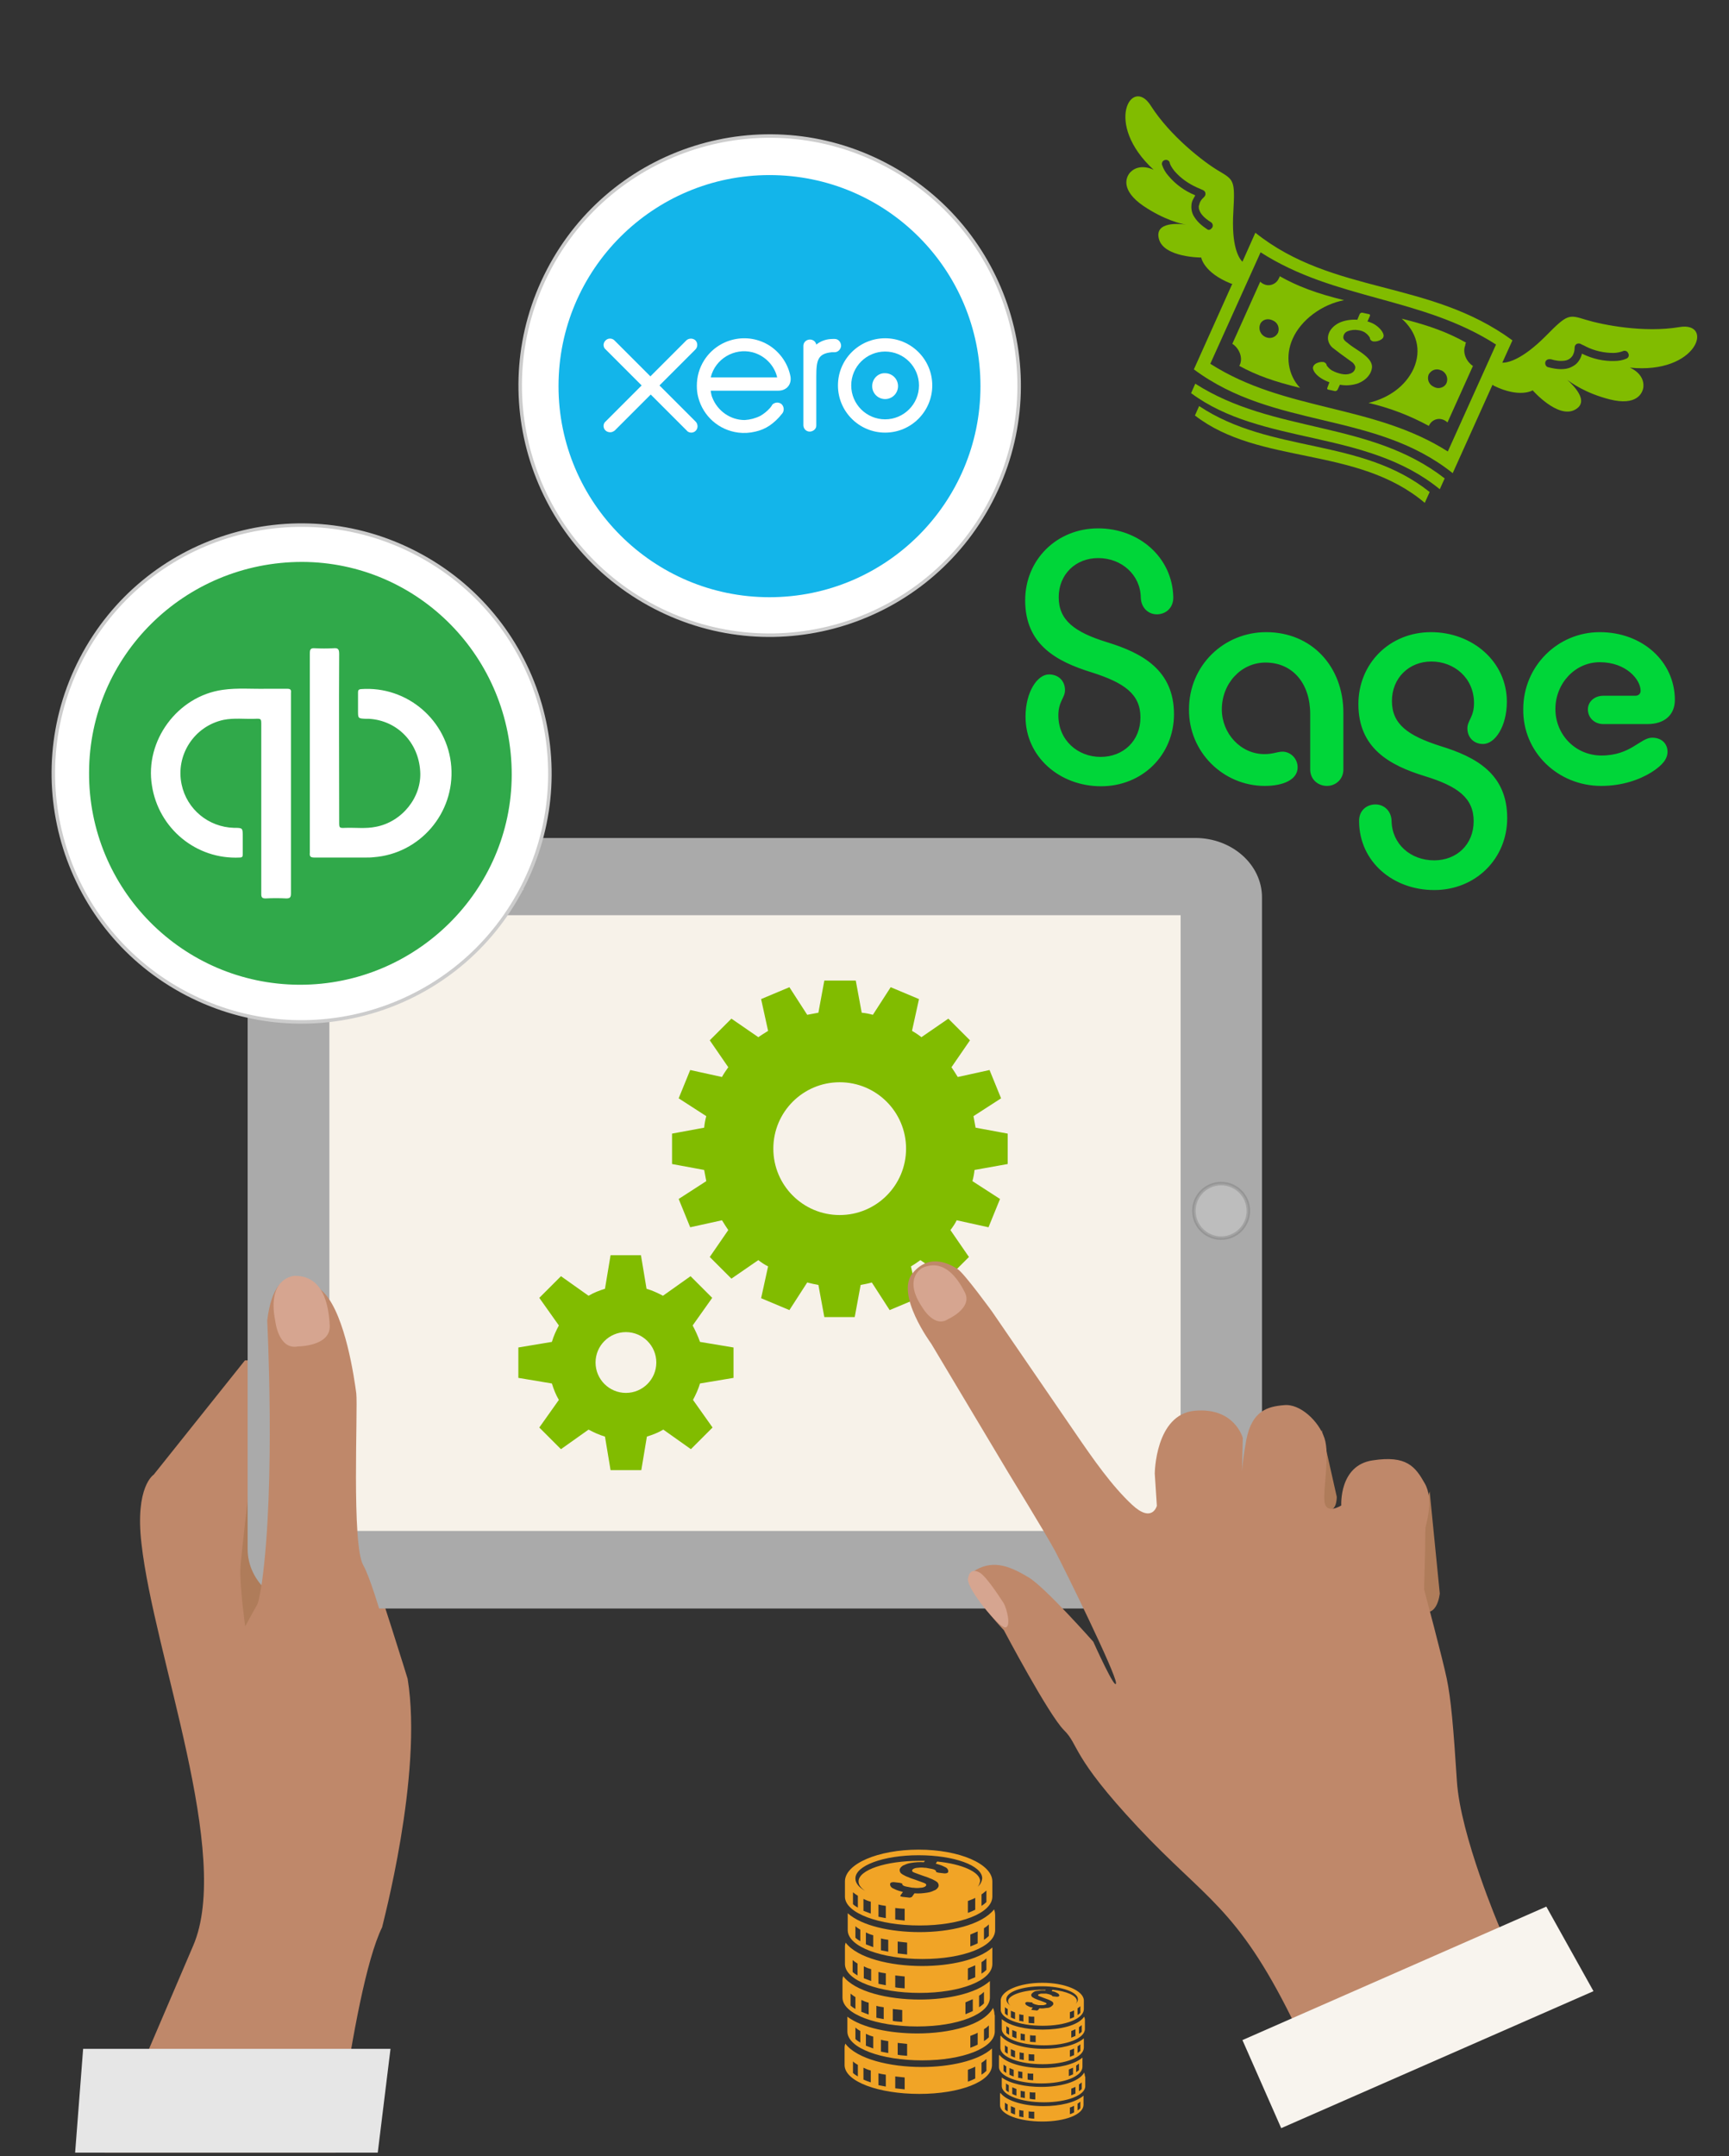 <svg enable-background="new 0 0 495 617" viewBox="0 0 495 617" xmlns="http://www.w3.org/2000/svg" xmlns:xlink="http://www.w3.org/1999/xlink"><rect x="0" y="0" width="495" height="617" fill="#333333" stroke="none"/><clipPath id="a"><path d="m3 389.3h143.4v226.7h-143.4z"/></clipPath><g clip-path="url(#a)"><path d="m116.7 480.4s-27.4-89.4-38.2-101.6l-34.5 43.2s-5.4 3.4-3.5 19.7c3.6 32 26 89.1 14.8 115.1l-39.3 91.8 77.2-8.2s7.2-70.6 16.2-88.9c-.1 0 11.8-43.6 7.3-71.1z" fill="#bf886a"/><path d="m76.8 380.5s-7.8 63-8 68.6c-.1 5.6 1.4 16.3 1.4 16.3s3.1-5.7 6.2-11.2c4.1-7.1 4.6-67.8.4-73.7z" fill="#af7c5a"/><path d="m111.8 586.3h-88l-3.7 48h85.8z" fill="#e6e6e6"/></g><path d="m342.2 239.8c10.5 0 19.1 7.6 19.1 17v186.5c0 9.4-8.5 17-19.1 17h-252.2c-10.5 0-19.1-7.6-19.1-17v-186.5c0-9.4 8.5-17 19.1-17z" fill="#aaa"/><path d="m94.3 261.9h243.7v176.2h-243.7z" fill="#f7f2e9"/><path d="m68.9 471.4c3.2-5.8 5.2-12.1 6.1-18.7 3.9-28.1 1.5-74.8 1.5-74.8 2.4-19.7 13.8-10.7 16.5-7.7 5.9 6.6 8.4 24 9 28.5.5 4.5-1.4 43.3 2 49.2s11.2 36.1 11.2 36.1c-23.9-6.7-46.3-12.6-46.3-12.6z" fill="#bf886a"/><path d="m84.3 365.1s-8 .4-5.5 12.9c0 0 .9 8.4 6.5 7.3 0 0 9.4 0 9.1-6s-1.9-14.3-10.1-14.2z" fill="#d6a590"/><path d="m198.3 379.3 5.6-7.9-6.2-6.2-7.9 5.6c-1.5-.8-3-1.5-4.7-2l-1.6-9.6h-8.7l-1.6 9.6c-1.6.5-3.2 1.1-4.7 2l-7.9-5.6-6.2 6.2 5.6 7.9c-.8 1.5-1.5 3-2 4.7l-9.6 1.6v8.7l9.6 1.6c.5 1.6 1.1 3.2 2 4.7l-5.6 7.9 6.2 6.2 7.9-5.6c1.5.8 3 1.5 4.7 2l1.6 9.6h8.8l1.6-9.6c1.6-.5 3.2-1.1 4.7-2l7.9 5.6 6.2-6.2-5.6-7.9c.8-1.5 1.5-3 2-4.7l9.6-1.6v-8.7l-9.6-1.6c-.6-1.7-1.3-3.2-2.1-4.7zm-19.1 19.3c-4.8 0-8.7-3.9-8.7-8.7s3.9-8.7 8.7-8.7 8.7 3.9 8.7 8.7c0 4.8-3.9 8.7-8.7 8.7zm109.3-65.5v-8.7l-9.2-1.7c-.2-1.1-.4-2.2-.6-3.3l7.9-5.1-3.3-8.1-9.1 2c-.6-1-1.2-1.9-1.8-2.8l5.3-7.7-6.2-6.2-7.7 5.3c-.9-.7-1.8-1.3-2.7-1.8l2-9.1-8.1-3.4-5.1 7.9c-1.1-.3-2.1-.5-3.2-.6l-1.7-9.2h-9l-1.7 9.2c-1.1.2-2.2.4-3.2.6l-5.1-7.9-8.1 3.4 2 9.1c-1 .6-1.9 1.2-2.8 1.8l-7.7-5.3-6.2 6.2 5.3 7.7c-.6.9-1.3 1.8-1.8 2.8l-9.1-2-3.3 8.1 7.9 5.1c-.3 1.1-.5 2.2-.6 3.3l-9.2 1.7v8.7l9.2 1.7c.2 1.1.4 2.2.6 3.2l-7.9 5.1 3.3 8.1 9.1-2c.6 1 1.2 1.9 1.8 2.8l-5.3 7.7 6.2 6.2 7.7-5.3c.9.7 1.8 1.3 2.8 1.8l-2 9.1 8.1 3.4 5.1-7.9c1.1.3 2.1.5 3.2.7l1.7 9.2h8.7l1.7-9.2c1.1-.2 2.2-.4 3.2-.7l5.1 7.9 8.1-3.4-2-9.1c1-.6 1.9-1.2 2.7-1.8l7.7 5.3 6.2-6.2-5.3-7.7c.7-.9 1.3-1.8 1.8-2.8l9.1 2 3.3-8.1-7.9-5.1c.3-1.1.5-2.2.6-3.2zm-48.1 14.6c-10.5 0-19-8.5-19-19s8.5-19 19-19 19 8.5 19 19c0 10.5-8.5 19-19 19z" fill="#81bc00"/><path d="m283.7 143.3c-18.2 35-61.3 48.6-96.3 30.4s-48.6-61.3-30.4-96.3 61.3-48.6 96.3-30.4 48.6 61.3 30.4 96.3z" fill="#fff" stroke="#ccc" stroke-miterlimit="10"/><path d="m220.3 170.9c33.3 0 60.4-27 60.4-60.4s-27-60.4-60.4-60.4c-33.3 0-60.4 27-60.4 60.4 0 33.3 27.1 60.4 60.4 60.4z" fill="#13b5ea"/><path d="m188.8 110.3 10.3-10.3c.7-.7.7-1.9 0-2.6-.3-.3-.8-.5-1.3-.5s-1 .2-1.3.5l-10.3 10.3-10.3-10.3c-.7-.7-1.9-.7-2.6.1-.3.3-.5.8-.5 1.2 0 .5.2 1 .6 1.3l10.3 10.3-10.3 10.3c-.4.3-.6.8-.6 1.3 0 1 .8 1.8 1.9 1.8.5 0 .9-.2 1.3-.5l10.3-10.3 10.3 10.3c.3.4.8.6 1.3.6 1 0 1.8-.8 1.8-1.8 0-.5-.2-1-.5-1.3z" fill="#fff"/><path d="m243.7 110.3c0-5.4 4.4-9.7 9.7-9.7 5.4 0 9.7 4.4 9.7 9.7 0 5.4-4.4 9.7-9.7 9.7-5.3 0-9.7-4.3-9.7-9.7m-3.8 0c0 7.5 6.1 13.5 13.5 13.5 7.5 0 13.5-6.1 13.5-13.5 0-7.5-6.1-13.5-13.5-13.5-7.4 0-13.5 6-13.5 13.5" fill="#fff"/><path d="m239 97h-.6c-1.7 0-3.3.5-4.7 1.6-.2-1-1.2-1.6-2.2-1.4-.9.2-1.5.9-1.5 1.8v22.8c.1 1 .9 1.8 2 1.7.9-.1 1.7-.8 1.7-1.7v-14c0-4.7.4-6.6 4.4-7h.8c1 0 1.8-.8 1.9-1.8 0-1.1-.8-2-1.8-2" fill="#fff"/><path d="m203.5 108.1s0-.1 0-.2c1.3-5.2 6.7-8.4 11.9-7.1 3.5.9 6.3 3.7 7.1 7.2h-19zm22.8-.4c-.7-3.6-2.9-6.8-6-8.8-6.3-4-14.7-2.1-18.7 4.2-1.4 2.2-2.1 4.7-2.1 7.3 0 1.1.1 2.2.4 3.3 1.4 5.4 5.9 9.4 11.5 10.1 1.6.2 3.3.1 4.9-.3 1.4-.3 2.8-.9 4-1.7 1.3-.9 2.5-2 3.5-3.3l.1-.1c.7-.8.6-2.1-.2-2.8-.8-.6-1.9-.5-2.6.2 0 .1-.1.1-.1.2-.2.3-.4.6-.6.8-.8.9-1.7 1.6-2.7 2.2-1.4.7-2.9 1.1-4.5 1.2-4.1 0-7.8-2.6-9.3-6.5-.2-.5-.3-1-.4-1.6 0-.1 0-.2 0-.3h19.3c2.5 0 3.9-1.9 3.5-4.1" fill="#fff"/><path d="m149.4 254.2c-18.1 34.8-61.1 48.3-95.9 30.2s-48.3-61.1-30.2-95.9 61-48.3 95.8-30.2c34.9 18.1 48.4 61 30.3 95.9 0-.1 0-.1 0 0z" fill="#fff" stroke="#ccc" stroke-miterlimit="10"/><path d="m86.5 160.8c-33.7 0-60.9 26.9-61 60.2-.2 33.4 26.7 60.6 60.1 60.8h.3c33.3 0 60.5-27 60.6-60 .1-33.7-26.8-60.9-60-61zm-4.5 96.3c-2-.1-4-.1-6 0-.9 0-1.2-.3-1.2-1.2 0-4.4 0-8.9 0-13.3v-35.2c0-1.7 0-1.8-1.8-1.7-3 .1-6-.3-9 .3-8.4 1.8-13.8 10.1-12 18.5 1.5 7.1 7.7 12.2 15 12.4 2.5 0 2.5 0 2.5 2.6v4.9c0 .7-.1 1-.9 1-12.4.6-23.2-8.3-25.1-20.6-2.1-12.8 7.3-25.6 20.3-27.4 4.2-.6 8.4-.2 12.6-.3h5.8c1 0 1.2.3 1.1 1.2v28.7 28.6c0 1.1-.2 1.5-1.3 1.5zm22.5-11.7c-4.8 0-9.7 0-14.5 0-1.2 0-1.4-.4-1.3-1.4 0-9.5 0-19 0-28.6s0-19 0-28.4c0-1.1.2-1.6 1.4-1.5 1.8.1 3.6.1 5.4 0 1.2-.1 1.6.2 1.6 1.6-.1 16 0 32.1 0 48.1 0 1.7 0 1.8 1.8 1.7 2.9-.1 5.8.3 8.7-.3 7.5-1.4 13.2-8.5 12.7-15.9-.5-8.3-6.6-14.5-14.6-15-.3 0-.6 0-.9 0-2.3-.1-2.3-.1-2.3-2.3 0-1.7 0-3.5 0-5.2 0-.6.1-.9.8-1 13.3-1 24.9 9 25.9 22.2 1 13.3-9 24.9-22.2 25.9-.8.1-1.6.1-2.5.1z" fill="#30a94a"/><path d="m343.3 116.2-1.2 2.7c18.5 14.3 46.4 8.6 65.8 25l1.4-3.1c-19.7-15.7-45.4-10.9-66-24.6z" fill="#81bc00"/><path d="m342.2 109.8-1.2 2.7c20.3 15.1 50 10.2 71.2 27.5l1.4-3.1c-21.5-16.7-48.9-12.7-71.4-27.1z" fill="#81bc00"/><path d="m388.1 99.8-.3-.2c-.6-.4-1.6-1.1-1.8-1.3l-.1-.1c-.7-.5-1.1-.8-1.3-1.4-.1-.9.4-1.7 1.2-2 1-.4 2.1-.5 3.2-.3.6.1 1.2.3 1.7.6.6.4 1 .8 1.4 1.4l.1.2v.1.1c.1.4.5.7.9.8.8.1 1.7-.1 2.4-.6.5-.3.7-.8.6-1.3-.3-1.3-1.9-2.7-3.2-3.3-.5-.2-.9-.4-1.4-.5l.7-1.6c.1-.2 0-.4-.2-.5h-.1l-1.8-.4c-.3-.1-.6.1-.8.3l-.7 1.7c-1.6-.1-3.3.1-4.8.7-2.4 1-3.8 3-3.6 4.9.1.9.6 1.8 1.3 2.4.6.5 3.4 2.6 4.7 3.5l.7.5c.5.3.9.8 1.1 1.4.1.9-.5 1.7-1.4 2-.8.3-1.7.3-2.6.1s-1.8-.5-2.7-1c-.5-.3-1-.8-1.4-1.3l-.1-.2v-.1c-.1-.4-.5-.7-.9-.8-.8-.1-1.7.1-2.4.6-.4.3-.7.8-.6 1.3.4 1.7 2.5 3.1 4.7 3.9l-.6 1.6c-.1.2 0 .4.2.5h.1l1.8.4c.3.1.6-.1.8-.3l.7-1.5c1.7.3 3.5.2 5.2-.4 2.4-.9 3.9-2.8 4-4.7 0-2.2-2.7-3.9-4.7-5.2z" fill="#81bc00"/><path d="m419.8 98.1c-5.1-2.9-10.7-5-18.5-6.9 4.2 3.7 5.8 8.9 3.4 14.3-2.3 5-7.1 8.4-12.9 9.8 6 1.4 11.8 3.6 17.3 6.6v-.1c.9-1.9 3.2-2.6 5.1-1.1l.2.2 7.3-16.2-.2-.1c-1.9-1.4-2.8-3.9-2-5.8 0-.3.1-.8.3-.7zm-9.3 12.6c-1.4-.6-2-2.1-1.5-3.5.7-1.3 2.2-1.9 3.6-1.2h.1c1.4.7 2 2.3 1.4 3.7-.6 1.2-2.2 1.7-3.4 1.1-.1 0-.2-.1-.2-.1z" fill="#81bc00"/><path d="m370.1 96.9c2.4-5.4 8.4-9.8 14.7-11-7.8-1.9-13.4-4-18.5-6.9.2.1-.1.5-.2.7-.7 1.6-2.7 2.4-4.3 1.6-.3-.1-.5-.3-.8-.5l-.2-.2-8 17.8.2.1c1.9 1.4 2.8 3.9 2 5.8l-.2.4c5.1 2.8 10.1 4.5 17.4 6.3-3.5-3.7-4.3-9.3-2.1-14.1zm-7.9-.5c-1.4-.7-2-2.3-1.4-3.7.6-1.3 2.2-1.7 3.6-1 1.4.6 2 2.1 1.5 3.5-.7 1.4-2.3 1.9-3.7 1.2.1.1 0 0 0 0z" fill="#81bc00"/><path d="m480.8 93.6c-10.1 1.7-21.9-.6-26.8-2.1s-5.2-1.7-11.5 4.7c-6.9 6.9-10.9 7.6-12.4 7.6l2.9-6.4c-23.7-17.4-51.3-13-73.6-30.8l-3.7 8.3c-1.1-1.1-3.2-4.5-2.6-14.3.5-9 .2-9.1-4.2-11.7s-13.9-10-19.4-18.6c-5.4-8.7-13.7 5 .8 18.3 0 0-4-2.1-6.7.7-1.3 1.4-2.8 5.1 3.7 9.6 6.1 4.1 11 5.2 12.3 5.4-1.8-.3-9.2-1-7.8 4.1 1.4 5.3 12.1 5.3 12.1 5.3s.7 4.3 8.4 7.4c.2.1.3.1.5.1l-11 24.5c23.1 17.2 51.8 11.9 74.1 29.7l11.4-25.3c.1.1.3.2.4.3 7.4 3.6 11.1 1.3 11.1 1.3s7.1 8.1 12 5.6c4.7-2.4-.8-7.4-2.1-8.6 1.1.8 5.1 3.8 12.2 5.6 7.6 1.9 9.4-1.7 9.6-3.6.3-3.9-3.9-5.5-3.9-5.5 19.5 2 24.2-13.3 14.2-11.6zm-135.2-28c-1.4-.9-2.7-2-3.6-3.4-.7-1-1-2.2-.9-3.4 0-.6.2-1.3.5-1.8.2-.4.4-.7.6-1.1-.1 0-.1 0-.2-.1-2.9-1.2-5.5-3.1-7.5-5.5-.8-.9-1.4-1.9-1.8-3.1-.2-.6.2-1.3.8-1.4.6-.2 1.3.2 1.4.8v.1c.1.2.1.3.2.5.3.6.7 1.2 1.1 1.7 1.8 2.1 4.1 3.7 6.6 4.8.5.2 1.1.5 1.6.7.4.2.7.5.7.9.1.4-.1.8-.4 1.1l-.1.1c-.1.1-.2.2-.3.3-.3.3-.6.7-.8 1.2-.1.3-.2.7-.3 1 0 .4 0 .8.2 1.2.3.9 1.2 2.1 3.3 3.4.5.3.7 1.1.3 1.6s-.9.8-1.4.4zm68.9 63.6c-21.4-13.6-46.6-11.4-68-25.1l14.4-31.9c21.3 13.7 46.1 12.7 67.4 26.4zm51.2-26.6c-1.1.5-2.3.7-3.5.7-3.1.1-6.2-.6-9.1-2l-.2-.1c-.1.4-.2.8-.4 1.2-.3.6-.6 1.1-1.1 1.6s-1.2.9-1.9 1.2c-1.5.6-3.5.6-6.2-.1-.6-.1-1-.7-.9-1.4.1-.6.7-1 1.4-.9h.2c1.3.4 2.6.6 4 .4.7-.1 1.3-.4 1.8-.9.3-.3.5-.6.6-.9.3-.6.4-1.3.4-1.9 0-.6.4-1.2 1.1-1.2.2 0 .4 0 .6.1.5.3 1.1.5 1.6.8 2.4 1.2 5.1 1.8 7.8 1.8.9 0 1.9-.2 2.7-.5.6-.3 1.3 0 1.5.5.4.6.2 1.3-.4 1.6z" fill="#81bc00"/><g fill="#f1a426"><path d="m284 586.2c-4 3.6-12.2 5.3-20.1 5.3-9.2 0-18.6-2.3-21.9-6.7-.1.4-.2.7-.2 1.1v.4.3 4.4c.1 4.7 9.8 8.2 21.4 8.2s20.7-3.5 20.8-8.2v-4.4c0-.1 0-.2 0-.4 0 .1 0 .1 0 0zm-38.4 8c-.5-.3-1-.6-1.4-1v-3.3c.4.4.9.7 1.4 1zm3.7 1.7c-.7-.2-1.4-.5-2.1-.8v-3.4c.6.3 1.3.6 2.1.8zm4.3 1.2c-.7-.1-1.4-.3-2.1-.4v-3.4c.7.2 1.4.3 2.1.4zm5.4.8c-.9-.1-1.8-.2-2.7-.3v-3.4l2.7.3zm20.2-3.1c-.6.3-1.3.6-2.1.9v-3.4c.7-.3 1.4-.5 2.1-.9zm3.2-2.2c-.4.4-.9.8-1.4 1.1v-3.4c.5-.3 1-.7 1.4-1.1z"/><path d="m284.7 576.3c0-.6-.2-1.2-.4-1.7-2.8 5-12.5 7.3-21.7 7.3-7.8 0-15.8-1.6-20-4.8v4.3c.1 4.7 9.7 8.2 21.4 8.2 11.6 0 20.7-3.5 20.8-8.2v-4.4c0-.1 0-.2 0-.3-.1-.2-.1-.3-.1-.4zm-38.4 8.2c-.5-.3-1-.6-1.4-1v-3.3c.4.4.9.7 1.4 1zm3.7 1.7c-.7-.3-1.4-.5-2.1-.8v-3.4c.6.3 1.3.6 2.1.8zm4.3 1.3c-.7-.1-1.4-.3-2.1-.4v-3.4c.7.2 1.4.3 2.1.4zm5.4.8c-.9-.1-1.8-.1-2.7-.3v-3.4c.9.1 1.8.2 2.7.3zm20.2-3.2c-.6.3-1.3.6-2.1.9v-3.4c.7-.3 1.4-.5 2.1-.9zm3.2-2.1c-.4.4-.9.8-1.4 1.1v-3.4c.5-.3 1-.7 1.4-1.1z"/><path d="m241.2 571.7c.1 4.7 9.8 8.2 21.4 8.2s20.7-3.5 20.8-8.2v-4.4c0-.1 0-.2 0-.3 0 0 0 0 0-.1-4 3.6-12.2 5.3-20.1 5.3-9.2 0-18.6-2.3-21.9-6.7-.1.4-.2.7-.2 1.1v.4.3zm39.1-.6c.5-.3 1-.7 1.4-1.1v3.3c-.4.4-.9.8-1.4 1.1zm-3.9 1.9c.7-.3 1.4-.6 2.1-.9v3.4c-.7.3-1.4.6-2.1.9zm-20.8 1.9c.9.1 1.8.2 2.7.3v3.4c-.9-.1-1.9-.1-2.7-.3zm-4.7-.9c.7.2 1.4.3 2.1.4v3.4c-.7-.1-1.4-.3-2.1-.4zm-4.3-1.7c.6.3 1.3.6 2.1.8v3.4c-.7-.3-1.4-.5-2.1-.8zm-3.1-1.8c.5.4.9.7 1.4 1v3.4c-.5-.3-1-.6-1.4-1z"/><path d="m241.9 557.7v4.4c.1 4.7 9.8 8.2 21.4 8.2s20.7-3.5 20.8-8.2v-4.4c0-.1 0-.2 0-.3 0 0 0 0 0-.1-4 3.6-12.2 5.3-20.1 5.3-9.2 0-18.6-2.3-21.9-6.7-.1.4-.2.7-.2 1.1v.4zm39.1 3.8c.5-.3 1-.7 1.4-1.1v3.3c-.4.4-.9.8-1.4 1.1zm-3.9 1.8c.7-.3 1.4-.6 2.1-.9v3.4c-.7.3-1.4.6-2.1.9zm-20.8 2 2.7.3v3.4c-.9-.1-1.8-.1-2.7-.3zm-4.8-1c.7.2 1.4.3 2.1.4v3.4c-.7-.1-1.4-.3-2.1-.4zm-4.2-1.6c.6.3 1.3.6 2.1.8v3.4c-.7-.3-1.4-.5-2.1-.8zm-3.2-1.8c.5.4.9.7 1.4 1v3.4c-.5-.3-1-.6-1.4-1z"/><path d="m263.3 552.9c-8.3 0-16.6-1.8-20.6-5.4v.5 4.4c.1 4.7 9.7 8.2 21.4 8.2 11.6 0 20.7-3.5 20.8-8.2v-4.4c0-.5-.1-1.1-.3-1.6-3.6 4.5-12.7 6.5-21.3 6.5zm-17 2.6c-.5-.3-1-.6-1.4-1v-3.3c.4.4.9.7 1.4 1zm3.7 1.7c-.7-.3-1.4-.5-2.1-.8v-3.4c.6.3 1.3.6 2.1.8zm4.3 1.3c-.7-.1-1.4-.3-2.1-.4v-3.4c.7.2 1.4.3 2.1.4zm5.4.8c-.9-.1-1.8-.2-2.7-.3v-3.4c.9.1 1.8.2 2.7.3zm20.2-3.2c-.6.3-1.3.6-2.1.9v-3.4c.7-.3 1.4-.6 2.1-.9zm3.2-2.1c-.4.4-.9.8-1.4 1.1v-3.3c.5-.3 1-.7 1.4-1.1z"/><path d="m263.3 551c11.6 0 20.7-3.5 20.8-8.2v-4.4c0-5-9.4-9.1-21.1-9.1s-21.1 4.1-21.1 9.1v4.4c.1 4.7 9.8 8.2 21.4 8.2zm-14-3.4c-.7-.3-1.4-.5-2.1-.8v-3.4c.6.3 1.3.6 2.1.8zm4.3 1.3c-.7-.1-1.4-.3-2.1-.4v-3.5c.7.2 1.4.3 2.1.4zm5.4.7c-.9-.1-1.8-.2-2.7-.3v-3.3c.9.1 1.8.2 2.7.2zm20.2-3.1c-.6.3-1.3.6-2.1.9v-3.4c.7-.3 1.4-.5 2.1-.9zm3.2-5.5v3.3c-.4.4-.9.8-1.4 1.1v-3.3c.5-.3.9-.7 1.4-1.1zm-19.4-10.1c10 0 18.2 2.9 18.2 6.6-.1.9-.5 1.8-1.3 2.4.4-.4.6-1 .7-1.6 0-2.6-5.2-4.9-12.3-5.6l-.4.6c.4.1.7.2 1 .3.7.2 1.3.5 1.9.8.3.2.5.4.6.7.1.2.1.5 0 .7s-.5.3-1 .3l-1.7-.2c-.5-.1-.8-.2-.7-.3v-.1c0-.1-.1-.2-.1-.2-.3-.3-.7-.4-1.2-.5s-1.1-.2-1.6-.3h-.3c-.7-.1-1.4-.1-2.1 0-.4 0-.8.1-1.2.3-.1.1-.2.1-.3.3-.1.1-.1.3 0 .4s.1.2.2.2c.2.1.4.2.7.3.6.2 1.4.5 2.2.8.6.2 1.3.4 1.9.7.6.2 1.2.5 1.7.8.3.2.6.4.7.7.2.4.2.8-.1 1.2s-.7.7-1.1.8c-.6.3-1.2.5-1.9.6-1.2.2-2.5.3-3.7.2l-.7 1c-.3.2-.7.3-1 .2l-1.8-.2c-.4-.1-.7-.2-.5-.4l.7-1c-.4-.1-.7-.2-1.1-.3-.7-.2-1.3-.5-1.9-.8-.3-.2-.5-.4-.6-.7-.1-.2-.1-.5 0-.7s.5-.3 1-.3l1.7.2c.5.1.8.2.7.3v.1c0 .1.1.2.1.2.3.3.7.4 1.2.5s1.1.2 1.6.3h.3c.7.1 1.4.1 2.1 0 .4 0 .8-.1 1.2-.3.1-.1.2-.1.3-.3.1-.1.1-.3 0-.4s-.1-.2-.2-.2c-.2-.1-.4-.2-.7-.3-.6-.2-1.4-.5-2.2-.8-.6-.2-1.3-.4-1.9-.7-.6-.2-1.2-.5-1.7-.8-.3-.2-.6-.4-.7-.7-.2-.4-.2-.8.1-1.2s.7-.7 1.1-.8c.6-.3 1.2-.5 1.9-.6 1.2-.2 2.5-.3 3.7-.2l.3-.4c-.5 0-1.1 0-1.6 0-9.6 0-17.4 2.6-17.4 5.9 0 1 .7 1.9 1.9 2.7-1.8-1-2.8-2.2-2.8-3.5-.1-3.7 8-6.7 18.1-6.7zm-18.8 10.6c.5.4.9.7 1.4 1v3.4c-.5-.3-1-.6-1.4-1z"/><path d="m310.2 599.7c-2.3 2-6.9 3-11.4 3-5.2 0-10.5-1.3-12.4-3.8-.1.2-.1.4-.1.6v.2.2 2.5c0 2.7 5.5 4.7 12.1 4.7s11.7-2 11.8-4.7v-2.5c0-.1 0-.1 0-.2zm-21.7 4.5c-.3-.2-.6-.3-.8-.6v-1.9c.3.2.5.4.8.5zm2.1.9c-.4-.1-.8-.3-1.2-.5v-1.9c.4.2.8.3 1.2.5zm2.4.8c-.4-.1-.8-.2-1.2-.2v-1.9c.4.1.8.2 1.2.2zm3.1.4c-.5 0-1.1-.1-1.6-.2v-1.9c.5.1 1 .1 1.6.1zm11.4-1.8c-.4.2-.8.4-1.2.5v-1.9c.4-.1.8-.3 1.2-.5zm1.8-1.2c-.2.2-.5.5-.8.6v-1.9c.3-.2.6-.4.8-.6z"/><path d="m310.6 594.1c0-.3-.1-.7-.2-1-1.6 2.8-7.1 4.1-12.3 4.1-4.4 0-8.9-.9-11.3-2.7v2.4c0 2.7 5.5 4.7 12.1 4.7s11.8-2 11.8-4.6v-2.5c0-.1 0-.1 0-.2-.1-.1-.1-.2-.1-.2zm-21.8 4.6c-.3-.2-.6-.3-.8-.6v-1.9c.3.2.5.4.8.5zm2.2 1c-.4-.1-.8-.3-1.2-.5v-1.9c.4.2.8.3 1.2.5zm2.4.7c-.4-.1-.8-.2-1.2-.2v-1.9c.4.1.8.2 1.2.2zm3 .4c-.5 0-1.1-.1-1.6-.2v-1.9c.5.1 1 .1 1.6.1zm11.5-1.7c-.4.2-.8.3-1.2.5v-1.9c.4-.2.8-.3 1.2-.5zm1.8-1.3c-.2.2-.5.5-.8.6v-1.9c.3-.2.6-.4.8-.6z"/><path d="m286 591.5c0 2.7 5.5 4.7 12.1 4.7s11.7-2 11.8-4.7v-2.5c0-.1 0-.1 0-.2-2.3 2-6.9 3-11.4 3-5.2 0-10.5-1.3-12.4-3.8-.1.2-.1.4-.1.6v.2s0 .1 0 .2zm22.1-.4c.3-.2.6-.4.8-.6v1.9c-.3.2-.5.4-.8.6zm-2.1 1.1c.4-.2.8-.3 1.2-.5v1.9c-.4.2-.8.3-1.2.5zm-11.8 1.1c.5.1 1 .1 1.6.1v1.9c-.5 0-1.1-.1-1.6-.2zm-2.7-.6c.4.1.8.2 1.2.2v1.9c-.4-.1-.8-.2-1.2-.2zm-2.5-.9c.4.2.8.3 1.2.5v1.9c-.4-.1-.8-.3-1.2-.5zm-1.7-1c.3.2.5.4.8.5v1.9c-.3-.2-.6-.3-.8-.6z"/><path d="m286.4 583.5v2.5c0 2.7 5.5 4.7 12.1 4.7s11.7-2 11.8-4.7v-2.5c0-.1 0-.1 0-.2-2.3 2-6.9 3-11.4 3-5.2 0-10.5-1.3-12.4-3.8-.1.2-.1.4-.1.6v.2zm22.1 2.1c.3-.2.6-.4.8-.6v1.9c-.3.2-.5.4-.8.6zm-2.2 1.1c.4-.1.8-.3 1.2-.5v1.9c-.4.2-.8.3-1.2.5zm-11.8 1.1c.5.1 1 .1 1.6.1v1.9c-.5 0-1.1-.1-1.6-.1zm-2.6-.5c.4.1.8.2 1.2.2v2c-.4-.1-.8-.2-1.2-.2zm-2.5-.9c.4.2.8.3 1.2.5v1.9c-.4-.1-.8-.3-1.2-.5zm-1.7-1.1c.3.2.5.4.8.5v1.9c-.3-.2-.6-.3-.8-.6z"/><path d="m298.5 580.8c-4.7 0-9.4-1-11.7-3v.3 2.5c0 2.7 5.5 4.7 12.1 4.7s11.7-2 11.7-4.7v-2.6c0-.3-.1-.6-.2-.9-1.8 2.6-7 3.7-11.9 3.7zm-9.6 1.5c-.3-.2-.6-.3-.8-.6v-1.9c.3.2.5.4.8.5zm2.1 1c-.4-.1-.8-.3-1.2-.5v-1.9c.4.2.8.3 1.2.5zm2.4.7c-.4-.1-.8-.2-1.2-.2v-1.9c.4.1.8.2 1.2.2zm3.1.4c-.5 0-1.1-.1-1.6-.1v-1.9c.5.1 1 .1 1.6.1zm11.4-1.8c-.4.2-.8.3-1.2.5v-1.9c.4-.2.8-.3 1.2-.5zm1.8-1.2c-.2.2-.5.5-.8.6v-1.9c.3-.2.6-.4.8-.6z"/><path d="m298.5 579.7c6.6 0 11.7-2 11.8-4.7v-2.5c0-2.8-5.3-5.1-11.9-5.1s-11.9 2.3-11.9 5.1v2.5c-.1 2.7 5.4 4.7 12 4.7zm-7.9-1.9c-.4-.1-.8-.3-1.2-.5v-1.9c.4.2.8.3 1.2.5zm2.4.7c-.4-.1-.8-.2-1.2-.2v-1.9c.4.1.8.2 1.2.2zm3.1.5c-.5 0-1.1-.1-1.6-.1v-1.9c.5.1 1 .1 1.6.1zm11.4-1.8c-.4.2-.8.4-1.2.5v-1.9c.4-.1.8-.3 1.2-.5zm1.8-3.1v1.9c-.2.2-.5.5-.8.6v-1.9c.3-.2.6-.4.8-.6zm-11-5.7c5.7 0 10.3 1.7 10.3 3.7 0 .5-.3 1-.7 1.4.2-.2.4-.6.4-.9 0-1.5-2.9-2.8-7-3.2l-.2.4c.2 0 .4.1.6.1.4.1.7.3 1.1.5.2.1.3.2.4.4.1.1.1.3 0 .4 0 .1-.3.2-.6.2l-1-.1c-.3 0-.4-.1-.4-.2s0-.1-.1-.1c-.2-.1-.4-.2-.7-.3s-.6-.1-.9-.2h-.2c-.4 0-.8 0-1.2 0-.2 0-.4.1-.7.2-.1 0-.1.1-.2.1v.2c0 .1.1.1.1.1.1.1.2.1.4.2.3.1.8.3 1.3.5l1.1.4c.3.1.7.3 1 .5.2.1.3.2.4.4s.1.5-.1.7-.4.4-.6.5c-.3.2-.7.3-1.1.3-.7.1-1.4.2-2.1.1l-.4.5c-.2.1-.4.2-.6.1l-1-.1c-.2 0-.4-.1-.3-.2l.4-.5c-.2 0-.4-.1-.6-.1-.4-.1-.7-.3-1.1-.5-.2-.1-.3-.2-.4-.4-.1-.1-.1-.3 0-.4 0-.1.3-.2.6-.2l1 .1c.3 0 .5.1.4.2s0 .1.1.1c.2.1.4.2.7.3s.6.1.9.2h.2 1.2c.2 0 .4-.1.7-.2.1 0 .1-.1.2-.1 0-.1 0-.2 0-.2 0-.1-.1-.1-.1-.1-.1-.1-.2-.1-.4-.2-.3-.1-.8-.3-1.3-.5-.3-.1-.7-.2-1.1-.4-.3-.1-.7-.3-1-.5-.2-.1-.3-.2-.4-.4s-.1-.5.1-.7.4-.4.6-.5c.3-.2.7-.3 1.1-.3.7-.1 1.4-.2 2.1-.1l.2-.2c-.3 0-.6 0-.9 0-5.5 0-9.9 1.5-9.9 3.3.1.7.5 1.2 1.1 1.5-1-.6-1.6-1.3-1.6-2-.1-2.2 4.5-3.8 10.2-3.8zm-10.6 6c.3.2.5.4.8.5v1.9c-.3-.2-.6-.4-.8-.6z"/></g><circle cx="349.6" cy="346.5" fill="#eaeaea" opacity=".3" r="7.8" stroke="#666" stroke-miterlimit="10"/><path d="m314.4 151.2c-11.9 0-20.9 9-20.9 20.6 0 12.7 9 17.5 19 20.6 9.5 3 14 6.3 14 12.9 0 6.7-4.9 11.3-11.4 11.3s-12.1-4.7-12.1-11.9c0-4 1.9-5 1.9-7.2 0-2.6-1.8-4.5-4.6-4.5-3.3 0-6.7 5-6.7 12.1 0 11.5 9.8 19.9 21.6 19.9 11.9 0 20.9-9 20.9-20.6 0-12.6-9-17.5-19.1-20.6-9.4-2.9-13.9-6.3-13.9-12.9 0-6.5 4.8-11.2 11.3-11.2 6.7 0 12.1 4.8 12.2 11.3.1 3 2.2 4.8 4.6 4.8 2.5 0 4.8-1.8 4.7-5-.3-11.4-9.9-19.6-21.5-19.6zm47.7 73.7c5.3 0 9.4-1.8 9.4-5.3 0-2.7-2.2-4.5-4.3-4.5-1.5 0-2.7.7-5.2.7-6.8 0-12.2-5.9-12.2-12.8 0-7.4 5.5-13.4 12.5-13.4 7.8 0 12.8 6 12.8 14.7v15.9c0 2.8 2.2 4.7 4.8 4.7 2.5 0 4.7-1.9 4.7-4.7v-16.2c0-13.3-9.1-23.1-22.1-23.1-12.1 0-22.1 9.5-22.1 22.1-.1 12.2 9.8 21.9 21.7 21.9zm48.5 29.8c11.9 0 20.9-9 20.9-20.6 0-12.7-9-17.5-19.1-20.6-9.4-3-13.9-6.3-13.9-12.9s4.9-11.3 11.3-11.3c6.5 0 12.2 4.7 12.2 11.9 0 4-1.9 5-1.9 7.2 0 2.6 1.8 4.5 4.5 4.5 3.4 0 6.8-5 6.8-12.1 0-11.5-9.9-19.9-21.7-19.9-11.9 0-20.8 9-20.8 20.6 0 12.6 8.9 17.5 19 20.6 9.5 2.9 14 6.3 14 12.9 0 6.7-4.9 11.2-11.3 11.2-6.8 0-12.1-4.7-12.2-11.3-.1-3-2.3-4.7-4.6-4.7-2.5 0-4.8 1.7-4.7 4.9.1 11.5 9.7 19.6 21.5 19.6zm47.8-29.8c6.1 0 11-1.8 14.4-3.9 3.3-2.1 4.6-3.9 4.6-5.9 0-2.1-1.5-4-4.4-4-3.4 0-6.1 5.1-14.5 5.1-7.4 0-13.2-5.9-13.2-13.3 0-7.3 5.6-13.4 12.7-13.4 7.6 0 11.7 5 11.7 8.2 0 .9-.7 1.4-1.5 1.4h-9.2c-2.5 0-4.4 1.7-4.4 3.9 0 2.4 1.9 4.2 4.4 4.2h12.7c4.8 0 7.8-2.6 7.8-6.9 0-10.9-9.2-19.4-21.5-19.4-12.1 0-21.9 9.8-21.9 22-.2 12.3 9.9 22 22.3 22z" fill="#00d639"/><path d="m249.7 110.5c0 2.1 1.7 3.7 3.7 3.7 2.1 0 3.7-1.7 3.7-3.7 0-2.1-1.7-3.7-3.7-3.7-2-.1-3.7 1.6-3.7 3.7" fill="#fff"/><path d="m1574.7 594.5-280.9 123.3" fill="none"/><path d="m1574.7 594.5-280.9 123.3" fill="none"/><path d="m1574.7 594.5-280.9 123.3" fill="none"/><path d="m378.4 409.2 4.3 19.1s.2 5.7-4.1 3.2c-4.2-2.5-.2-22.3-.2-22.3z" fill="#af7c5a"/><path d="m409.3 426.8 2.9 29.2s-.8 8.5-6.7 4c-5.8-4.4 3.8-33.2 3.8-33.2z" fill="#af7c5a"/><path d="m429.3 551.5s-11.2-26.2-12.2-41.8-1.7-23.5-2.9-29.3-6.5-25.6-6.5-25.6l.3-11.3s0-5.4.1-6.3 2.5-8-.2-12.7c-2.7-4.8-5.2-8.1-14.9-6.6-9.7 1.4-9 12.9-9 12.9s-4.2 2.7-4.8-.9c-.5-3.6 1.6-13.4 0-18.3s-7-10-11.6-9.5c-4.6.4-9.2 1.5-10.8 10-1.6 8.6-1.3 12.1-1.3 12.1l.3-12.7s-2.3-8.8-13.7-7.8-11.5 18-11.5 18l.6 9.2s-1.3 5.1-7.1-.3-11.1-13-16.3-20.6-23.8-34.7-23.8-34.7-8-11-9.8-12.1c-1.7-1.1-7.8-5-12.9 1.1s5.3 20.2 5.3 20.2l22 36.8s11.1 18.1 13.5 22.6 17.4 35 17.4 37.7-6.5-11.8-6.5-11.8-13.8-15.6-18.5-18.4-9.7-5.3-15.2-2.1 8.1 17.2 8.1 17.2 12.8 24.2 17.2 28.6c4.4 4.3 1.9 7.2 21.2 27.8s28.2 22.8 44 54.6c16 31.6 59.5-26 59.5-26z" fill="#bf886a"/><path d="m264.1 362.8s-5.8 2.9 0 11.4c0 0 3.4 5.9 7.3 3.3 0 0 7-3.1 4.9-7.5-2.1-4.3-6.1-9.9-12.2-7.2z" fill="#d6a590"/><path d="m277.1 452s.2-3.9 3.5-1.9c1.6 1 4.7 5.5 6.7 8.6 1 1.6 2.3 7.2.4 7s-10.5-10.5-10.6-13.7z" fill="#d6a590"/><path d="m442.7 545.6-87 38.2 11.1 25.2 89.4-39.2z" fill="#f8f4ee"/></svg>
